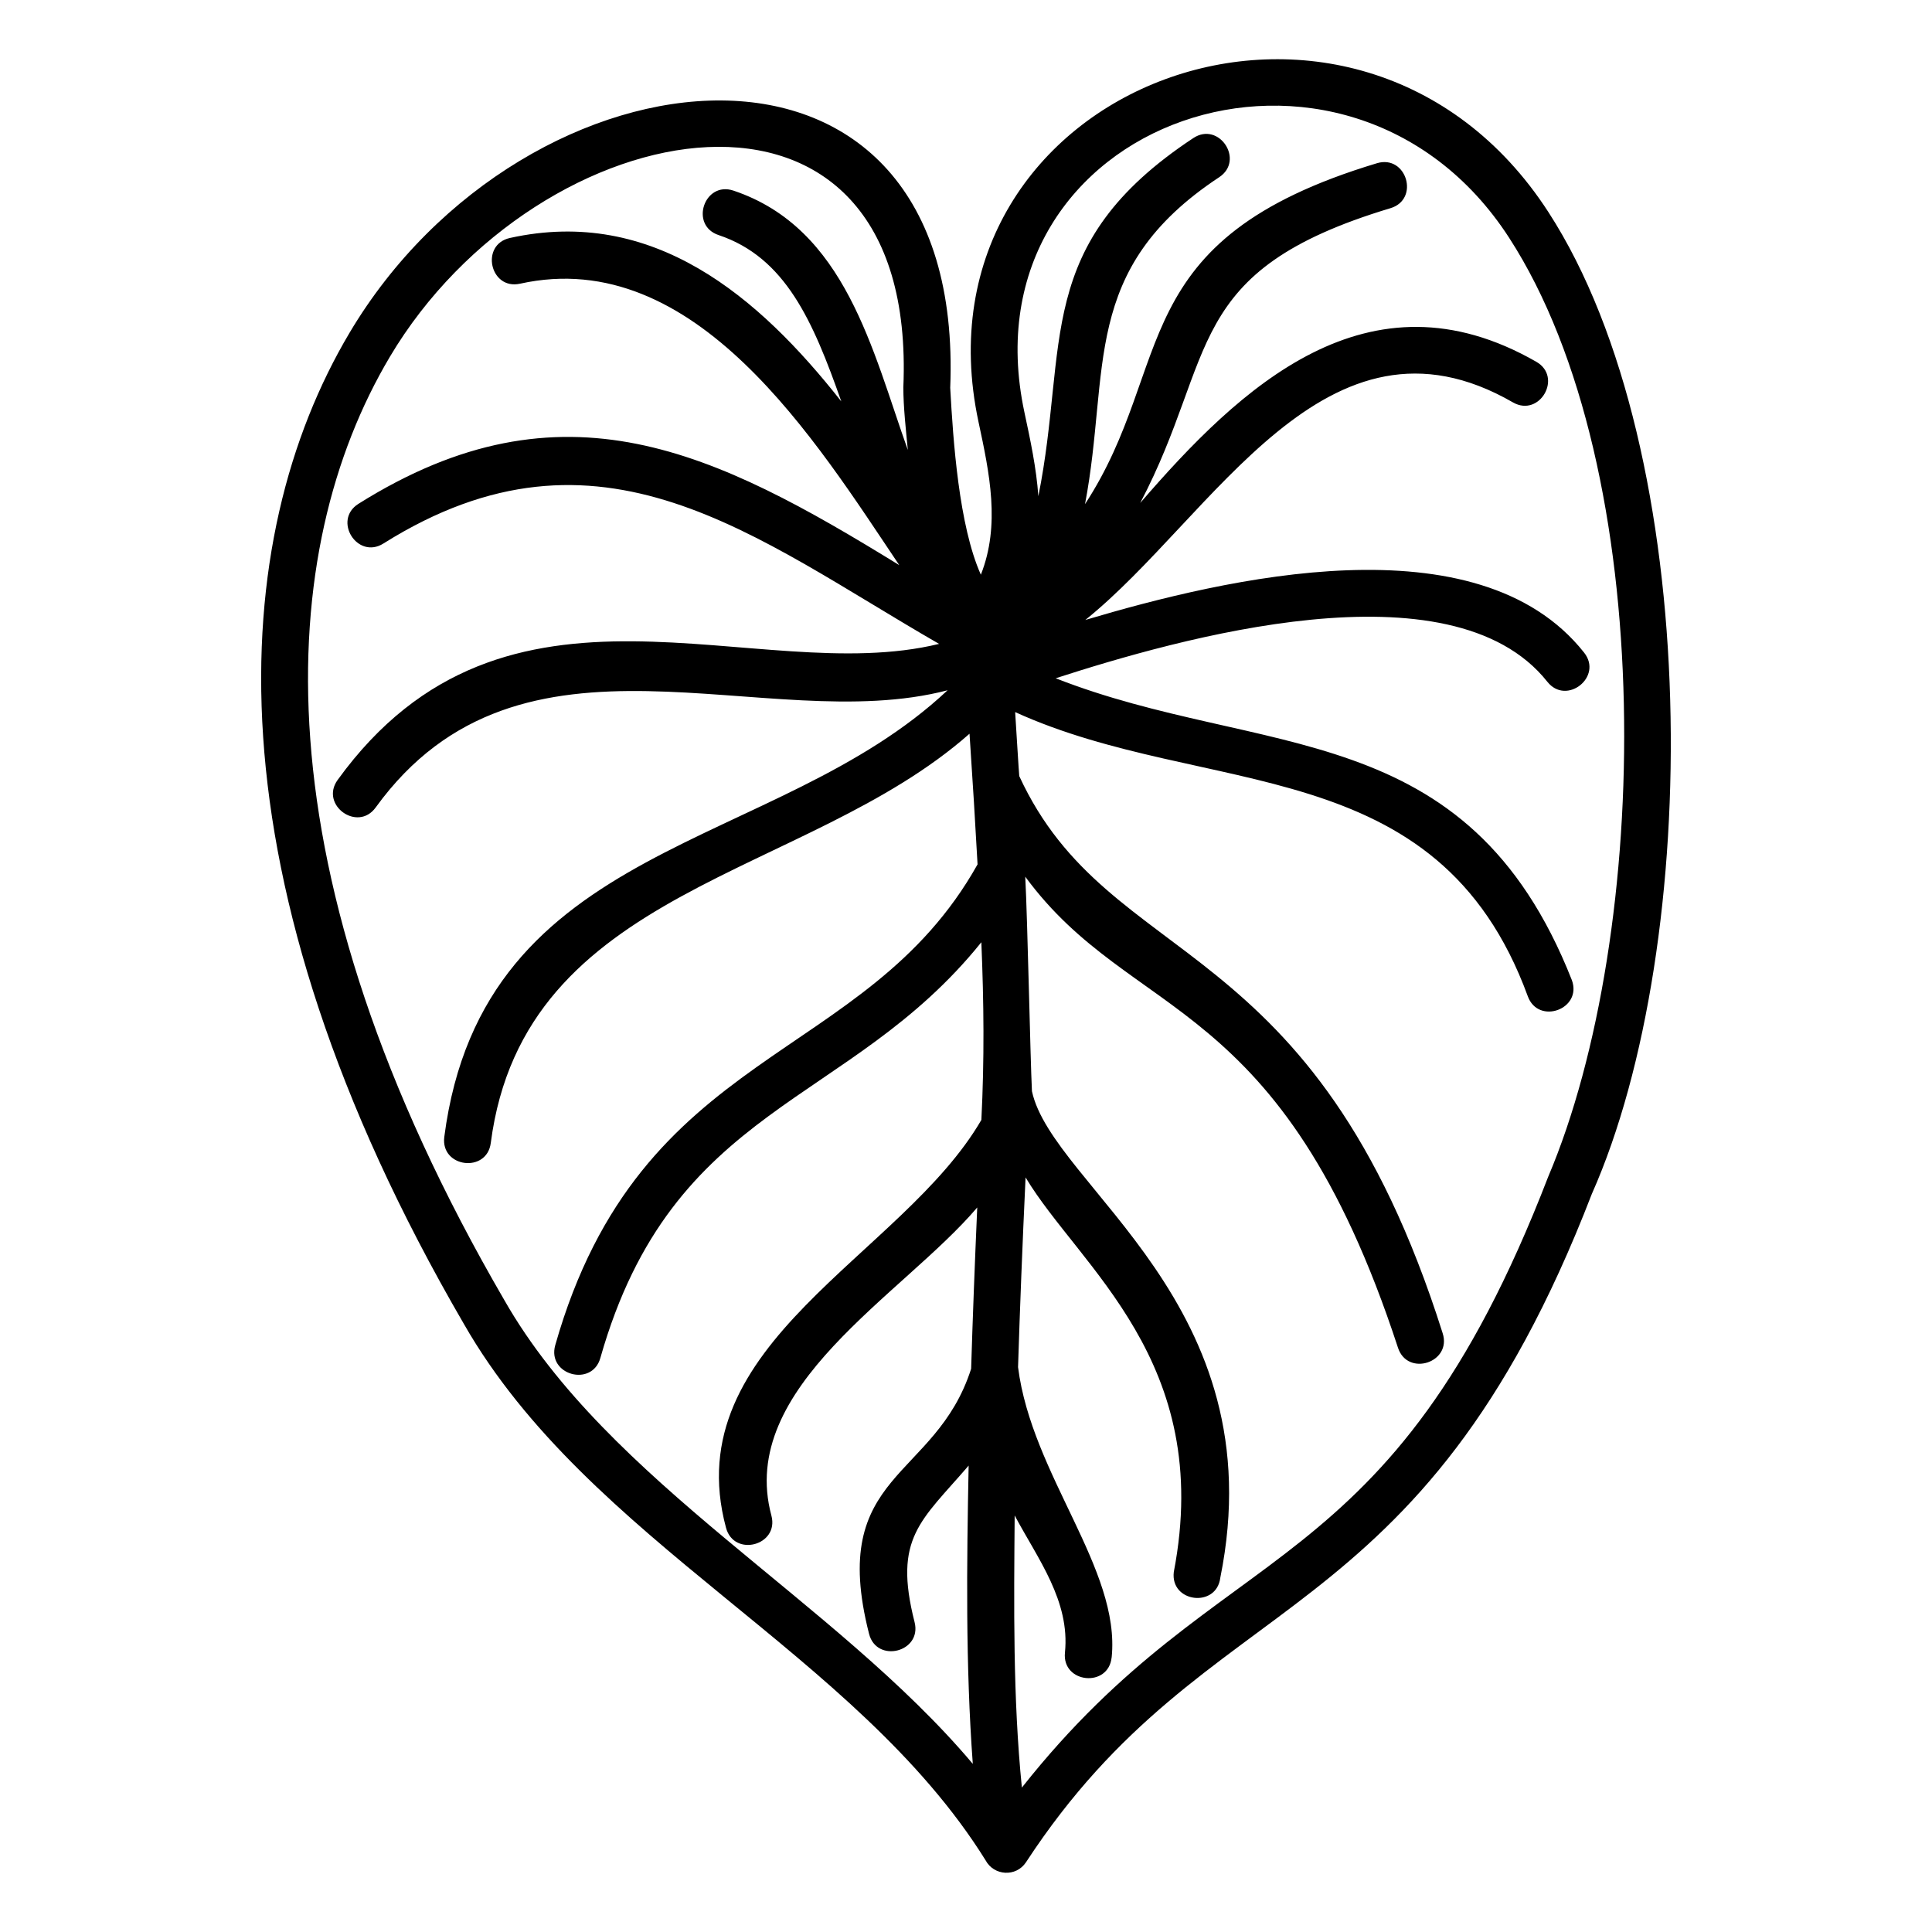 <?xml version="1.0" encoding="UTF-8"?>
<!-- Uploaded to: ICON Repo, www.iconrepo.com, Generator: ICON Repo Mixer Tools -->
<svg fill="#000000" width="800px" height="800px" version="1.1" viewBox="144 144 512 512" xmlns="http://www.w3.org/2000/svg">
 <path d="m395.82 246.82c0.773 13.965 2.289 36.465 8.117 49.48 5.211-13.191 2.297-26.859-0.617-40.465-19.16-89.543 100.3-134 151.02-55.633 41.289 63.742 40.945 193.97 11.504 260.22-45.754 118.6-101.28 102.68-149.93 177.07-2.625 4.016-8.539 3.625-10.73-0.504-34.348-55.145-105.15-84.199-138.29-142.2-69.066-118.8-62.574-208.15-30.289-262.55 46.504-78.352 163.46-90.812 159.21 14.586zm-61.387-40.523c-7.754-2.602-3.797-14.375 3.945-11.781 29.746 9.961 36.805 42.438 46.207 68.734-0.5-5.207-1.191-11.426-1.191-16.59 4-93.062-96.922-74.055-136.08-8.094-30.348 51.129-35.984 135.91 30.348 249.99 27.609 48.391 87.551 79.492 124.14 122.89-1.93-26.062-1.617-52.883-1.102-79.047-12.621 14.699-20.035 19.078-14.324 41.492 2.012 7.961-10.082 10.984-12.074 3.066-10.953-42.949 17.602-40.652 27.059-70.215 0.41-13.312 0.953-27.559 1.617-42.75-19.645 23.16-63.742 47.543-54.547 81.66 2.106 7.922-9.926 11.109-12.031 3.215-13.191-49.004 46.684-71.887 67.676-108.08 0.805-16.012 0.668-30.996-0.008-47.082-35.148 43.73-81.742 42.535-100.96 110.15-2.184 7.848-14.168 4.539-11.965-3.356 22.652-79.773 82.07-74.121 111.92-127.43-0.57-10.379-1.273-21.91-2.129-34.625-43.461 38.355-118.04 40.516-126.87 108.44-1.012 8.086-13.34 6.559-12.324-1.566 10.258-79.055 87.68-75.441 133.38-118.39-48.344 12.629-112.89-22.363-151.56 31.062-4.789 6.617-14.871-0.672-10.074-7.309 44.711-61.785 110.68-24.141 159.38-36.043-48.836-28.109-89.754-62.695-147.25-26.605-6.914 4.352-13.527-6.172-6.621-10.516 54.27-34.066 94.648-13.699 143.32 16.25-21.957-32.652-53.93-84.855-100.49-74.586-7.981 1.762-10.641-10.367-2.68-12.117 38-8.391 65.926 15.523 87.805 43.312-7.504-21.316-14.805-38.148-32.52-44.082zm104.16 376.93c-0.828 8.121-13.191 6.879-12.371-1.266 1.398-13.723-7.207-24.863-13.324-36.348-0.191 23.855-0.48 48.406 1.91 72.113 53.723-67.902 97.27-52.414 139.47-161.85 27.355-64.375 29.582-187.2-10.367-248.9-42.797-66.109-145.09-31.676-128.43 46.285 1.582 7.371 3.164 14.758 3.695 22.227 8.07-40.125-1.652-66.684 41.066-94.898 6.801-4.504 13.668 5.859 6.859 10.371-37.023 24.438-28.801 51.156-35.559 86.641 24.219-37.102 9.758-70.004 77.383-90.352 7.836-2.332 11.391 9.594 3.547 11.926-55.328 16.656-45.684 38.867-66.301 78.113 26.398-30.586 60.379-62.977 104.96-37.418 7.07 4.047 0.906 14.828-6.184 10.766-49.598-28.598-79.332 30.324-113.32 57.656 37.043-11.016 103.96-26.973 132.17 8.645 5.086 6.402-4.66 14.133-9.73 7.742-25.547-32.223-98.137-11.324-130.3-0.934 54.547 21.41 109.07 9.586 136.8 80.016 2.789 7.688-8.902 11.938-11.691 4.242-23.977-65.504-85.199-52.238-135.85-75.293 0.133 2.004 1.031 16.816 1.09 16.965 24.051 52.164 78.07 39.691 112.2 147.63 2.523 7.789-9.312 11.629-11.84 3.844-30.973-94.621-70.258-86.008-98.773-124.82 0.617 11.793 1.328 47.848 1.773 56.852 5.449 25.285 64.594 56.352 49.918 128.92-0.98 8.086-13.312 6.621-12.324-1.516 10.734-55.863-25.051-80.801-39.285-104.56-0.844 18.059-1.504 34.816-1.992 50.281 3.629 28.609 27.207 53.438 24.809 76.93z"/>
</svg>